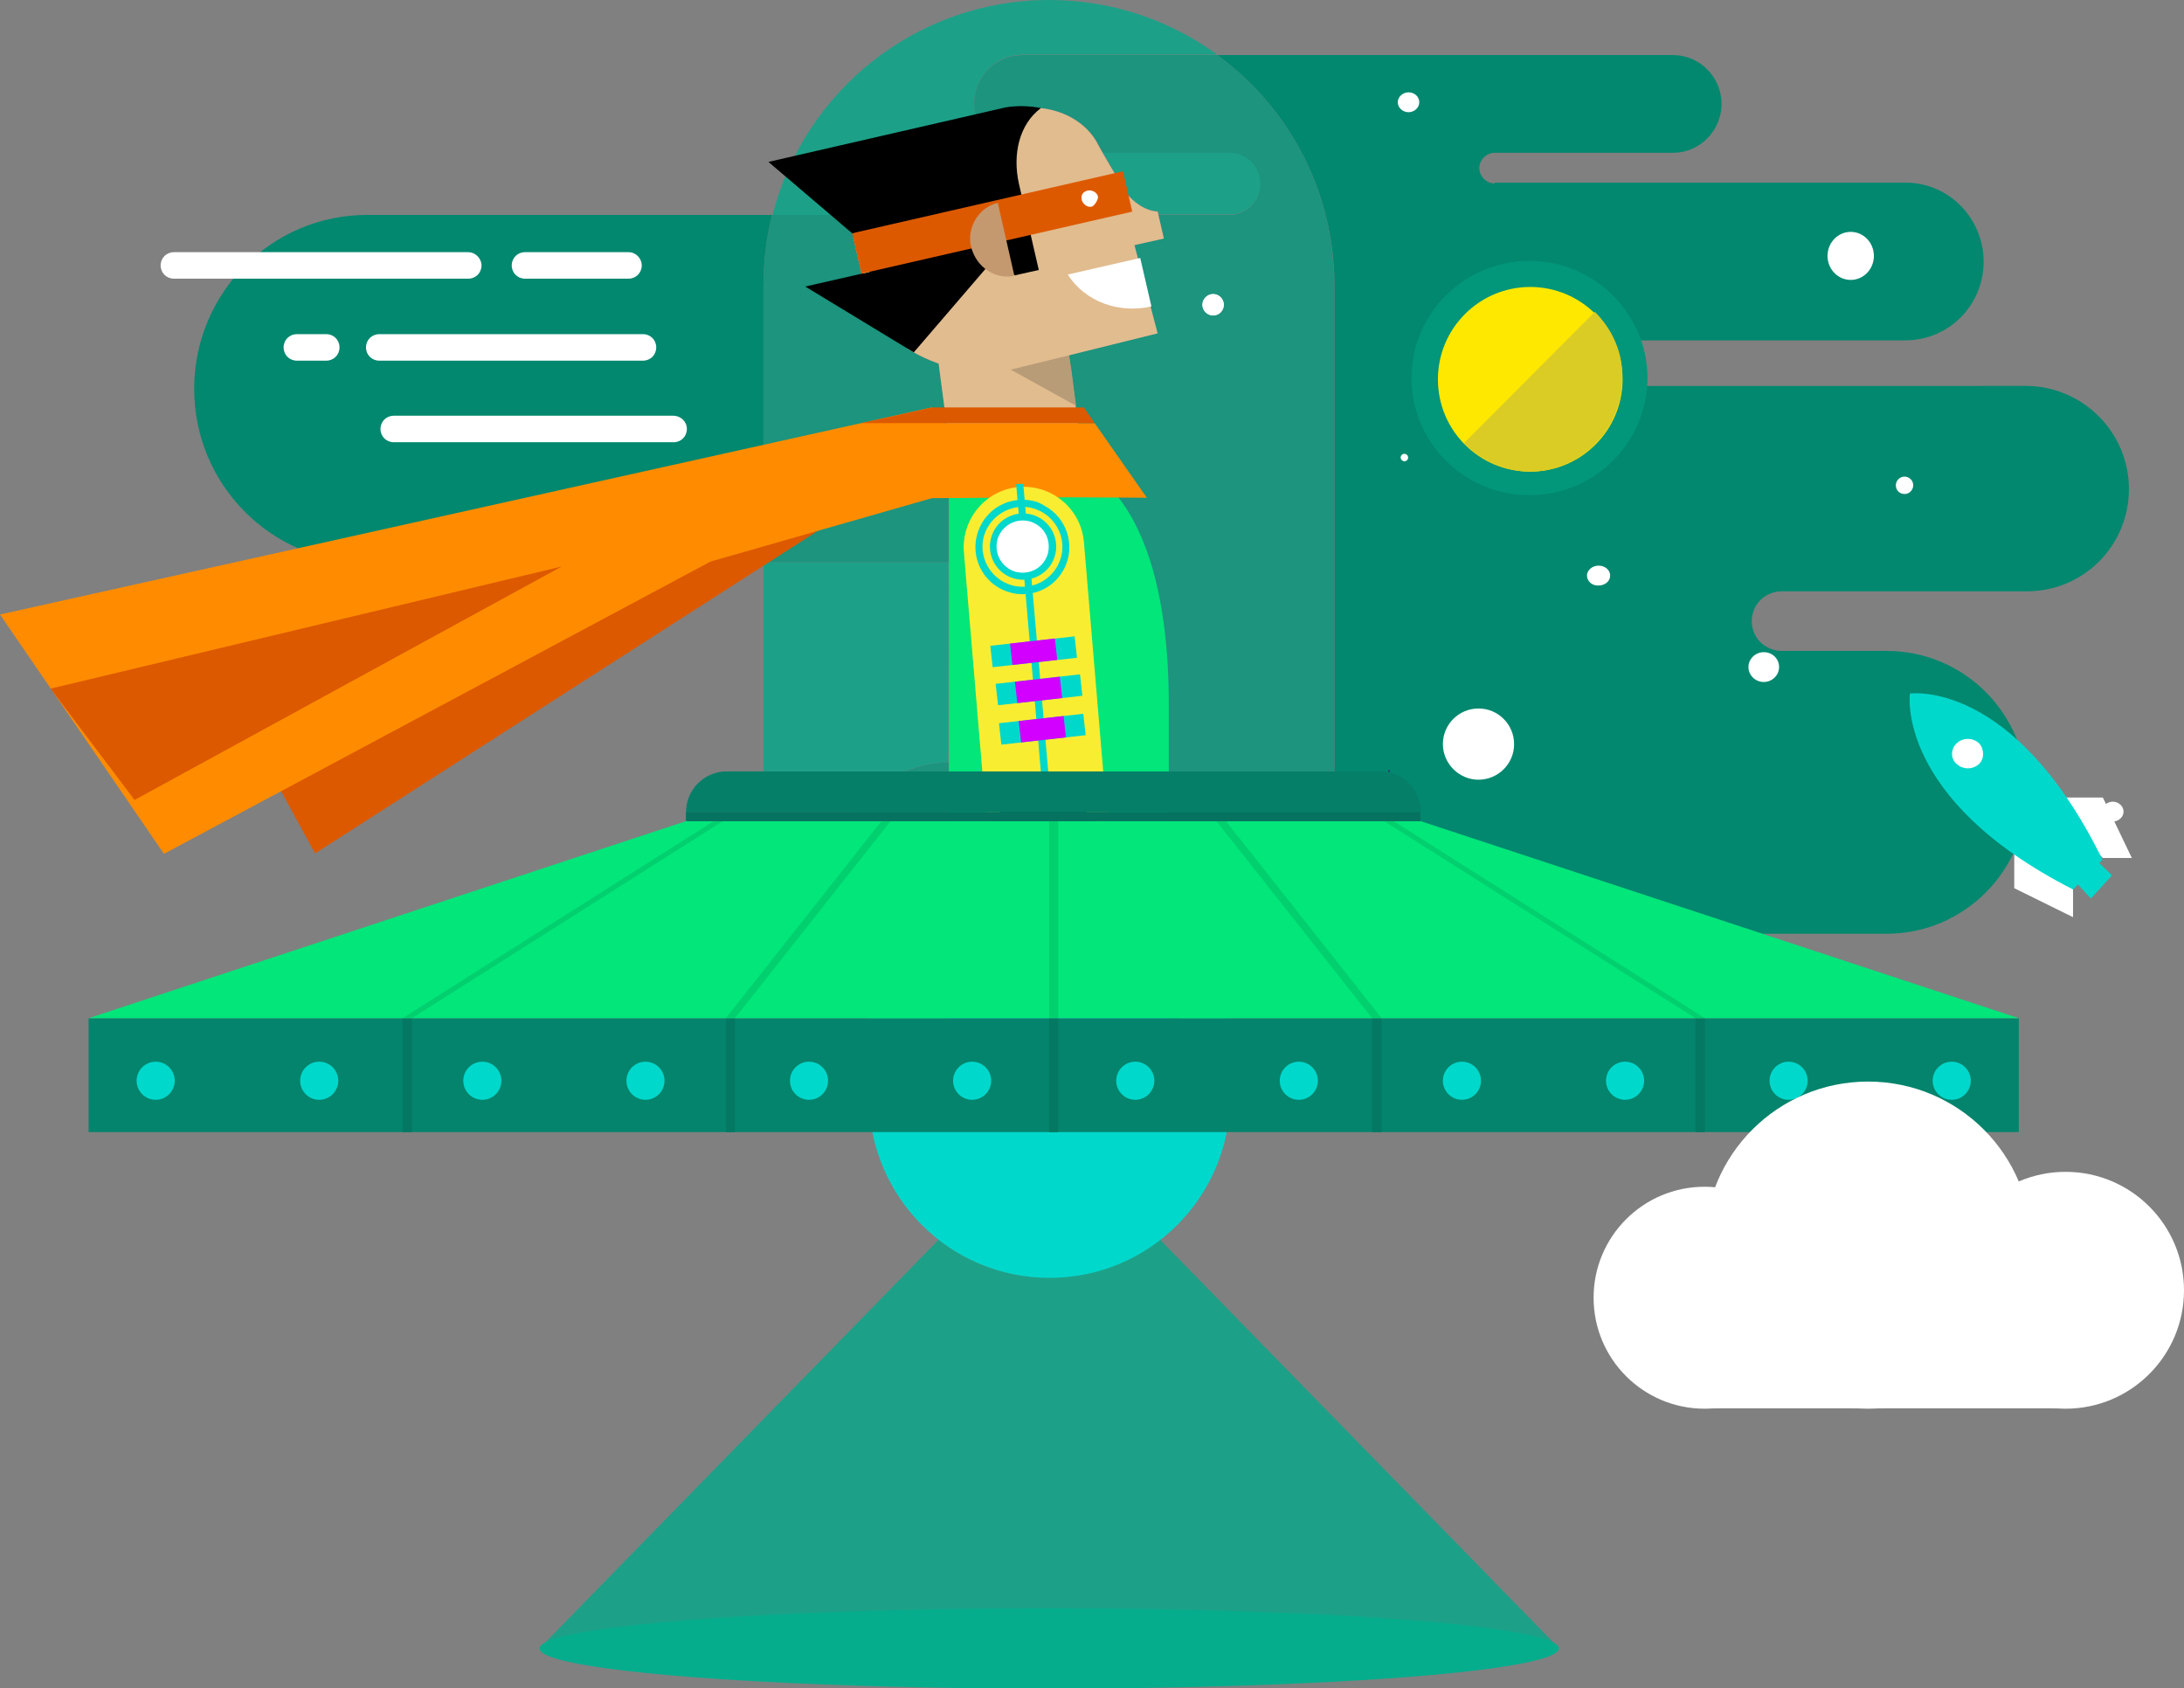 <svg version="1.1" id="Layer_1" xmlns="http://www.w3.org/2000/svg" xmlns:xlink="http://www.w3.org/1999/xlink" x="0" y="0" width="527.5" height="407.7" xml:space="preserve"><rect width="100%" height="100%" fill="#808080" stroke="none"/><style>.st1{fill:#fff}.st10,.st11{fill-rule:evenodd;clip-rule:evenodd;fill:#fff}.st11{fill:#00d8cc}.st16{fill:#dd5900}.st17{fill:#ff8c00}.st18{fill:#02e67a}.st19{fill:#e1bc8f}.st22{fill:#d200ff}.st24{fill:#f9ed32}.st27{fill:#00d8cc}.st29{fill:#fff200}.st34{fill:#057f68}.st35{fill:#1ca188}.st39{fill:#b89c77}.st43{fill:#047862}.st44{fill:#02d06f}</style><path class="st35" d="M226.7 299.4l-96.4 98.7h246.3l-96.4-98.7c-7.4 5.7-16.6 9.1-26.7 9.1-10.1.1-19.4-3.3-26.8-9.1"/><ellipse cx="253.4" cy="398.1" rx="123.1" ry="9.7" fill="#05ad8d"/><path d="M229.1 186.3h-10.5c-5 2.1-9.3 5.5-12.5 9.8h23v-9.8M186.5 51.9H88.7c-23.1 0-41.8 18.8-41.8 42s18.7 42 41.8 42h95.7v-67c0-5.8.7-11.5 2.1-17m217.6-38.6H294c17.2 12.5 28.3 32.8 28.3 55.7v117.4h-40.1v9.8h60.9v2.3h-60.9 61l81.9 27h30.6c18.7 0 33.9-15.3 33.9-34.1 0-19-15.2-34.2-33.9-34.2h-25.3c-4 0-7.3-3.1-7.3-7.2s3.3-7.2 7.3-7.2h59.2c13.6 0 24.6-11 24.6-24.7 0-13.6-11-24.7-24.6-24.9H377.8c-2.6-.4-4.4-2.8-4.4-5.5 0-2.8 1.8-5 4.4-5.5h82.4c10.5 0 18.9-8.5 18.9-19s-8.4-19.1-18.9-19.1H361v.2c-2 0-3.7-1.7-3.7-3.7s1.7-3.7 3.7-3.7h43.1c6.4 0 11.7-5.3 11.7-11.8 0-6.5-5.3-11.8-11.7-11.8" fill="#02886f"/><path d="M340.9 91.3c0-15.6 12.8-28.3 28.5-28.3s28.5 12.7 28.5 28.3c0 15.6-12.8 28.3-28.5 28.3s-28.5-12.7-28.5-28.3" fill-rule="evenodd" clip-rule="evenodd" fill="#02967a"/><path class="st10" d="M290.4 73.6c0-1.4 1.2-2.6 2.6-2.6 1.5 0 2.6 1.2 2.6 2.6 0 1.4-1.2 2.6-2.6 2.6-1.5 0-2.6-1.1-2.6-2.6M242.8 98c0-1.4 1.2-2.6 2.6-2.6 1.4 0 2.6 1.2 2.6 2.6 0 1.4-1.2 2.6-2.6 2.6-1.4 0-2.6-1.2-2.6-2.6m94.8-73.3c0-1.3 1.2-2.4 2.6-2.4 1.5 0 2.6 1.1 2.6 2.4 0 1.3-1.2 2.4-2.6 2.4-1.4 0-2.6-1.1-2.6-2.4m103.8 37.1c0-3.2 2.5-5.8 5.6-5.8s5.6 2.6 5.6 5.8-2.5 5.8-5.6 5.8-5.6-2.6-5.6-5.8M383.3 139c0-1.3 1.3-2.4 2.8-2.4 1.6 0 2.8 1.1 2.8 2.4 0 1.4-1.3 2.4-2.8 2.4-1.5.1-2.8-1-2.8-2.4m74.6-21.8c0-1.1.9-2.1 2.1-2.1 1.1 0 2.1.9 2.1 2.1 0 1.1-.9 2.1-2.1 2.1-1.2 0-2.1-.9-2.1-2.1m49.8 78.8c0-1.3 1.2-2.4 2.6-2.4 1.4 0 2.6 1.1 2.6 2.4 0 1.3-1.2 2.4-2.6 2.4-1.4 0-2.6-1.1-2.6-2.4m-85.4-34.9c0-2 1.7-3.6 3.7-3.6 2.1 0 3.7 1.6 3.7 3.6s-1.7 3.6-3.7 3.6-3.7-1.6-3.7-3.6M249.9 58.5c0-2 1.6-3.6 3.6-3.6s3.6 1.6 3.6 3.6-1.6 3.6-3.6 3.6c-2-.1-3.6-1.7-3.6-3.6m88.4 52c0-.5.4-.9.9-.9s.9.4.9.9-.4.9-.9.9c-.4 0-.9-.4-.9-.9m10.2 69.2c0-4.8 3.9-8.6 8.6-8.6 4.8 0 8.6 3.9 8.6 8.6 0 4.8-3.9 8.6-8.6 8.6-4.7 0-8.6-3.9-8.6-8.6m152.2 34.8v7l-14.2-7v-14.7z"/><path class="st10" d="M507.9 207.2h7l-7-14.6h-14.3z"/><path class="st11" d="M461.3 167.5s-3.6 25.4 39.4 47.3l7.1-7.2c-21.5-43.8-46.5-40.1-46.5-40.1"/><path class="st10" d="M472.6 184.5c-1.5-1.2-1.5-3.6 0-5s3.9-1.4 5.4 0c1.3 1.4 1.3 3.8 0 5-1.5 1.4-3.9 1.4-5.4 0"/><path class="st11" d="M503.1 204.6l-4.7 5.2 6.6 7.2 5.1-5.6z"/><path d="M347.3 91.6c0-12.3 10-22.3 22.3-22.3s22.3 10 22.3 22.3-10 22.3-22.3 22.3-22.3-9.9-22.3-22.3" fill-rule="evenodd" clip-rule="evenodd" fill="#ffe800"/><path d="M331.1 90.1h.2-.2zm22.7-23.2v.2-.2m0-.4" fill-rule="evenodd" clip-rule="evenodd" fill="#0063a8"/><path d="M385.2 75.3L353.6 107c3.9 4.1 9.4 6.7 15.5 6.9h.4c12.4 0 22.3-10.2 22.3-22.5v-1.2c-.1-5.8-2.7-11-6.6-14.9" fill-rule="evenodd" clip-rule="evenodd" fill="#dacc24"/><path fill-rule="evenodd" clip-rule="evenodd" fill="#27326c" d="M335.3 186h.4v.4h-.4z"/><path class="st35" d="M229.1 135.8h-44.7v50.5h34.1c3.3-1.3 6.8-2.1 10.5-2.2.1-21.7.1-37.2.1-48.3m67.8-99h-30.5c2.9 5.2 5.2 8.7 5.3 9.2 2 3 5.2 5 8 5l.2.8H297c4.2 0 7.5-3.3 7.5-7.5s-3.3-7.5-7.6-7.5M253.4 0c-32.2 0-59.2 22.1-66.8 51.9h61.3c-.4-1.9-1-4.4-1.7-7.5-.6-2.6-.7-5.2-.4-7.6-6.1-.8-10.5-5.8-10.5-11.8 0-6.4 5.1-11.8 11.7-11.8h47C282.6 4.9 268.6 0 253.4 0"/><path d="M229.1 184.1c-3.7.1-7.3.9-10.5 2.2h10.5v-2.2m18.7-132.2h-61.3c-1.4 5.5-2.1 11.2-2.1 17v66.9h44.7V108h.3l-2.7-20.2c-2.7-.9-5.3-2.2-7.6-3.7l14.5-23.2 1.5-2.4 8.5 1.5 5.8-1.3-1.6-6.8M293 76.2c-1.4 0-2.6-1.2-2.6-2.6 0-1.4 1.2-2.6 2.6-2.6 1.5 0 2.6 1.2 2.6 2.6 0 1.5-1.2 2.6-2.6 2.6m1-62.9h-47c-6.6 0-11.7 5.3-11.7 11.8 0 6 4.4 11 10.3 11.7.5-4.3 2.4-8.2 5.8-10.7 4.2.4 10.1 2.5 13.4 7.9.5 1 1.1 2 1.6 2.9h30.5c4.2 0 7.5 3.3 7.5 7.5s-3.3 7.5-7.5 7.5h-17.1c.2.8.6 2.4 1.3 5.7l-7.1 1.6 5.5 21.3-21.4 5.3.5 3.8 1.1 8.5 1.9 14.5c17.6 10.8 20.5 38.7 20.5 57.7v16h40.1V68.9c.1-22.8-11-43.1-28.2-55.6" fill="#1c947e"/><path class="st1" d="M293 71c-1.4 0-2.6 1.2-2.6 2.6 0 1.4 1.2 2.6 2.6 2.6 1.5 0 2.6-1.2 2.6-2.6 0-1.4-1.2-2.6-2.6-2.6"/><path class="st16" d="M61.4 179.2l14.7 26.9 141.7-90.9 11.9-11.4z"/><path class="st17" d="M225 98.4l-225 50 39.6 57.8 172.8-92.4 5.8-1.5 11.2-8.9z"/><path class="st16" d="M12.2 166.3l20.3 26.9 103.2-56.4z"/><path class="st18" d="M244.6 108c33.1 0 37.7 38.3 37.7 62.2v86.2h-53.1V108h15.4"/><path class="st19" d="M231 120.3l31.2-4.2-5.1-38.5-31.2 4.1 5.1 38.6"/><path class="st19" d="M274 59.2l7.1-1.6-1.5-6.5c-2.7-.1-5.9-2.1-8-5-.1-.7-3.3-5.4-6.9-12.1-3.3-5.4-9.2-7.5-13.4-7.9-5.2 3.9-7 11.2-5.3 18.3l3.3 14.3-5.8 1.3-8.5-1.5-1.5 2.4L219 84.1c7.2 4.5 15.8 6.6 24.4 5.4l.7-.2 35.5-8.8-5.6-21.3"/><path d="M242.6 26l-57 13.1 20.3 17.3.1.6 4 8.7-1.9.4-13.6 3.1 26.2 15.9L239 63.8l-3.9-5.3 10 8 5.8-1.3-4.8-20.8c-1.6-7.2.1-14.4 5.3-18.3-5-1-8.8-.1-8.8-.1z"/><path class="st19" d="M206 57l2.1 9.1 1.9-.4-4-8.7z"/><path transform="rotate(-12.897 239.735 53.711)" class="st16" d="M206.1 48.7h67.1v10h-67.1z"/><path class="st1" d="M265.2 47.5c.1.6-.8 2.2-1.5 2.4-1.3.3-2.2-.9-2.4-1.5-.3-1.3.2-2.1 1.5-2.4.7-.1 2.1.2 2.4 1.5zm10.2 14.8l-17.5 4c4.2 6.6 12.4 9.5 20.2 7.7l-2.7-11.7z"/><path d="M241 49l4 17.6c-4.5 1-9.3-2-10.5-7.2-1-4.6 2-9.4 6.5-10.4z" fill="#c49970"/><path fill="#177a69" d="M258.7 89.6l1.1 8.5-1.1-8.5"/><path class="st39" d="M258.2 85.8l-13.8 3.4c-.1 0-.2 0-.2.1l15.7 8.7-1.1-8.5-.6-3.7"/><path class="st39" d="M244.4 89.3l-.2.1c0-.1.1-.1.2-.1"/><path class="st17" d="M277 120.2l-18.3-.1-33.6.2-53.8 15.4 53.8-33.5h39.3z"/><path class="st16" d="M233.8 98.4h28l2.6 3.8H208l17.1-3.8z"/><path class="st22" d="M282.2 240.6h-53.1v15.8h53.1v-15.8"/><path fill="#442359" d="M282.2 240.6h2.2v15.9h-2.2z"/><path class="st24" d="M268.3 208.2c.6 8-5.3 15-13.3 15.7-8 .6-15-5.3-15.7-13.3l-6.5-77.3c-.6-8 5.3-15 13.3-15.7 8-.6 15 5.3 15.7 13.3l6.5 77.3"/><defs><path id="SVGID_3_" d="M266.8 202.5c.6 7.6-5.1 14.3-12.7 15-7.6.6-14.3-5.1-15-12.7l-6.1-72.9c-.6-7.6 5.1-14.3 12.7-15 7.6-.6 14.3 5.1 15 12.7l6.1 72.9"/></defs><clipPath id="SVGID_2_"><use xlink:href="#SVGID_3_" overflow="visible"/></clipPath><path clip-path="url(#SVGID_2_)" fill="#00d8cc" d="M245.2 114.2l8.1 94.3 1.8-.1-8.2-94.4-1.7.2"/><path transform="rotate(-6.383 249.696 157.357)" clip-path="url(#SVGID_2_)" fill="#00d8cc" d="M239.4 154.8h20.5v5.2h-20.5z"/><path transform="rotate(-6.414 250.822 166.549)" clip-path="url(#SVGID_2_)" fill="#00d8cc" d="M240.7 164h20.5v5.2h-20.5z"/><path transform="rotate(-6.402 251.773 176.108)" clip-path="url(#SVGID_2_)" fill="#00d8cc" d="M241.5 173.5H262v5.2h-20.5z"/><circle transform="rotate(-62.51 247.042 132.029)" cx="247" cy="132" clip-path="url(#SVGID_2_)" fill="#fff" r="7.1"/><path d="M253.4 135.3l-.8-.4c-1.1 2.2-3.3 3.4-5.6 3.4-1 0-2-.2-2.9-.7a6.37 6.37 0 01-3.4-5.6c0-1 .2-2 .7-2.9 1.1-2.1 3.3-3.4 5.6-3.4 1 0 2 .2 2.9.7 2.2 1.1 3.4 3.3 3.4 5.6 0 1-.2 2-.7 2.9l.8.4.8.4c.6-1.2.9-2.4.9-3.7 0-2.9-1.6-5.7-4.3-7.1-1.2-.6-2.4-.9-3.7-.9-2.9 0-5.7 1.6-7.1 4.3-.6 1.2-.9 2.4-.9 3.7 0 2.9 1.6 5.7 4.3 7.1 1.2.6 2.4.9 3.7.9 2.9 0 5.7-1.6 7.1-4.3l-.8-.4z" clip-path="url(#SVGID_2_)" fill="#00d8cc"/><path d="M247 122.4c1.5 0 3 .4 4.4 1.1 4.7 2.5 6.6 8.3 4.1 13-1.7 3.3-5.1 5.2-8.6 5.2-1.5 0-3-.4-4.4-1.1-4.7-2.5-6.6-8.3-4.1-13 1.8-3.3 5.2-5.2 8.6-5.2m0-1.7c-4.3 0-8.1 2.3-10.1 6.1-1.4 2.7-1.7 5.8-.8 8.7.9 2.9 2.9 5.3 5.6 6.7 1.6.8 3.4 1.3 5.2 1.3 4.3 0 8.1-2.3 10.1-6.1 2.9-5.6.7-12.4-4.8-15.3-1.5-1-3.3-1.4-5.2-1.4z" clip-path="url(#SVGID_2_)" fill="#00d8cc"/><path transform="rotate(-6.419 249.593 157.358)" clip-path="url(#SVGID_2_)" fill="#d200ff" d="M244.2 154.8h10.9v5.2h-10.9z"/><path transform="rotate(-6.402 250.922 166.658)" clip-path="url(#SVGID_2_)" fill="#d200ff" d="M245.4 164h10.9v5.2h-10.9z"/><path transform="rotate(-6.383 251.78 176.055)" clip-path="url(#SVGID_2_)" fill="#d200ff" d="M246.3 173.5h10.9v5.2h-10.9z"/><circle transform="rotate(-62.535 276.686 212.968)" class="st29" cx="276.7" cy="213" r=".6"/><path class="st29" d="M275.4 197.5c-.2.3-.5.4-.8.3-.3-.2-.4-.5-.3-.8.2-.3.5-.4.8-.3.4.2.5.5.3.8"/><path class="st24" d="M268.1 206.9c1 8.9-5.4 17-14.3 18.1-8.9 1.1-17-5.2-18-14.1-1-8.9 5.4-17 14.3-18.1 8.9-1 17 5.3 18 14.1"/><path d="M268.2 206.8c1 9-5.5 17.2-14.5 18.4-9 1.1-17.2-5.3-18.2-14.3s5.5-17.2 14.5-18.4c9.1-1.1 17.2 5.3 18.2 14.3" fill="#002050"/><path class="st22" d="M257.4 208.3c.3 3-1.8 5.7-4.8 6.1-3 .4-5.7-1.7-6-4.7-.3-3 1.8-5.7 4.8-6.1 2.9-.4 5.6 1.7 6 4.7"/><path d="M254.8 208.6c.2 1.6-1 3-2.6 3.2-1.6.2-3-.9-3.2-2.5-.2-1.6 1-3 2.6-3.2 1.6-.2 3 .9 3.2 2.5" fill="#fcd116"/><path class="st22" d="M250.2 204.4c.1.2 0 .5-.2.7-.2.1-.5 0-.7-.2l-1.9-3.8c-.1-.2 0-.5.2-.7.2-.1.6 0 .7.2l1.9 3.8zm6.3 12.6c.1.2 0 .5-.2.7-.2.1-.6 0-.7-.2l-1.9-3.8c-.1-.2 0-.5.2-.7.2-.1.5 0 .7.2l1.9 3.8m-7.8-11.7c.2.2.2.5 0 .7-.2.2-.5.2-.7 0l-3.1-2.9c-.2-.2-.2-.5 0-.7.2-.2.5-.2.7 0l3.1 2.9zm10.3 9.6c.2.2.2.5 0 .7-.2.2-.5.2-.7 0l-3.1-2.9c-.2-.2-.2-.5 0-.7.2-.2.5-.2.7 0l3.1 2.9m-11.4-8.3c.3.1.4.4.3.7-.1.3-.4.4-.7.3l-3.9-1.7c-.3-.1-.4-.4-.3-.7.1-.3.4-.4.7-.3l3.9 1.7zm13 5.5c.3.1.4.4.3.7-.1.3-.4.4-.7.3l-3.9-1.7c-.3-.1-.4-.4-.3-.7.1-.3.4-.4.7-.3l3.9 1.7m-13.6-3.8c.3 0 .5.2.5.5s-.3.5-.5.5l-4.3-.2c-.3 0-.5-.3-.5-.5 0-.3.3-.5.5-.5l4.3.2zm14.2.7c.3 0 .5.3.5.5 0 .3-.3.5-.5.5l-4.3-.2c-.3 0-.5-.2-.5-.5s.3-.5.5-.5l4.3.2m-14.2 1c.3-.1.5.1.6.3.1.3-.1.5-.3.6l-4.1 1.3c-.3.1-.5-.1-.6-.3-.1-.3.1-.5.3-.6l4.1-1.3zm13.6-4.2c.3-.1.5.1.6.3.1.3-.1.5-.3.6l-4.1 1.3c-.3.1-.5-.1-.6-.3-.1-.3.1-.5.3-.6l4.1-1.3m-12.9 5.8c.2-.2.5-.1.7.1.2.2.1.5-.1.7l-3.5 2.6c-.2.2-.5.1-.7-.1-.2-.2-.1-.5.1-.7l3.5-2.6zm11.4-8.6c.2-.2.5-.1.7.1.2.2.1.5-.1.7l-3.5 2.6c-.2.2-.5.1-.7-.1-.2-.2-.1-.5.1-.7l3.5-2.6m-10.3 9.9c.2-.2.5-.3.7-.2.2.2.3.5.1.7l-2.4 3.6c-.2.2-.5.3-.7.1-.2-.1-.3-.5-.1-.7l2.4-3.5zm7.8-11.9c.2-.2.5-.3.7-.1.2.1.3.5.1.7l-2.4 3.6c-.2.2-.5.3-.7.1-.2-.1-.3-.5-.1-.7l2.4-3.6m-6.3 12.7c.1-.3.3-.4.6-.4.3.1.4.3.4.6l-1 4.2c-.1.3-.3.4-.6.4-.3-.1-.4-.3-.4-.6l1-4.2zm3.3-13.8c.1-.3.3-.4.6-.4.3.1.4.3.4.6l-1 4.2c-.1.3-.3.4-.6.4-.3-.1-.4-.3-.4-.6l1-4.2m-1.7 4.1c0 .3-.2.5-.4.6-.3 0-.5-.2-.6-.4l-.5-4.3c0-.3.2-.5.4-.6.3 0 .5.2.6.4l.5 4.3zm1.6 14.1c0 .3-.2.5-.4.6-.3 0-.5-.2-.6-.4l-.5-4.3c0-.3.2-.5.4-.6.3 0 .5.2.6.4l.5 4.3"/><path class="st27" d="M209.9 245.9V265c0 24.1 19.5 43.6 43.6 43.6s43.6-19.5 43.6-43.6v-19.1h-87.2"/><path fill="#04846c" d="M487.6 273.4H21.4v-27.5h466.2v27.5"/><path class="st18" d="M487.6 245.9H21.4l144.3-47.6h177.4l144.5 47.6"/><path class="st43" d="M255.6 245.9h-2.2v27.5h2.2v-27.5"/><path class="st44" d="M255.6 198.3h-2.2v47.6h2.2v-47.6"/><path class="st43" d="M99.5 245.9h-2.3v27.5h2.3v-27.5m78 0h-2.2v27.5h2.2v-27.5"/><path class="st44" d="M215.1 198.3h-2.2l-37.6 47.6h2.2l37.6-47.6m-40.5 0h-2.2l-75.2 47.6h2.3l75.1-47.6"/><path class="st43" d="M411.8 245.9h-2.3v27.5h2.3v-27.5m-78.1 0h-2.3v27.5h2.3v-27.5"/><path class="st44" d="M296.1 198.3h-2.3l37.6 47.6h2.3l-37.6-47.6m40.5 0h-2.3l75.2 47.6h2.3l-75.2-47.6"/><circle class="st27" cx="37.6" cy="261" r="4.6"/><circle class="st27" cx="77.1" cy="261" r="4.6"/><circle class="st27" cx="116.5" cy="261" r="4.6"/><circle class="st27" cx="155.9" cy="261" r="4.6"/><circle class="st27" cx="195.4" cy="261" r="4.6"/><circle class="st27" cx="234.8" cy="261" r="4.6"/><circle class="st27" cx="274.2" cy="261" r="4.6"/><circle class="st27" cx="313.7" cy="261" r="4.6"/><circle class="st27" cx="353.1" cy="261" r="4.6"/><circle class="st27" cx="392.5" cy="261" r="4.6"/><circle class="st27" cx="432" cy="261" r="4.6"/><circle class="st27" cx="471.4" cy="261" r="4.6"/><path class="st34" d="M165.7 198.3v-2.2h177.4v2.2H165.7"/><path fill="#05735f" d="M343.1 196.1H165.7v2.2h177.4v-2.2"/><path class="st34" d="M333.4 186.3H175.5c-5.4 0-9.8 4.4-9.8 9.8h177.5c0-5.4-4.4-9.8-9.8-9.8z"/><circle class="st1" cx="498.9" cy="311.6" r="28.6"/><circle class="st1" cx="451.2" cy="300.7" r="39.5"/><circle class="st1" cx="411.7" cy="313.4" r="26.8"/><path class="st1" d="M411.7 309.9h87.2v30.2h-87.2zm-298.6-249H42c-1.8 0-3.2 1.4-3.2 3.2 0 1.8 1.4 3.2 3.2 3.2h71.1c1.8 0 3.2-1.4 3.2-3.2 0-1.7-1.5-3.2-3.2-3.2zm38.7 0h-25c-1.8 0-3.2 1.4-3.2 3.2 0 1.8 1.4 3.2 3.2 3.2h25c1.8 0 3.2-1.4 3.2-3.2 0-1.7-1.4-3.2-3.2-3.2zm-73 19.8h-7.1c-1.8 0-3.2 1.4-3.2 3.2 0 1.8 1.4 3.2 3.2 3.2h7.1c1.8 0 3.2-1.4 3.2-3.2 0-1.8-1.4-3.2-3.2-3.2zm76.5 0H91.6c-1.8 0-3.2 1.4-3.2 3.2 0 1.8 1.4 3.2 3.2 3.2h63.7c1.8 0 3.2-1.4 3.2-3.2 0-1.8-1.4-3.2-3.2-3.2zm7.3 19.7H95.1c-1.8 0-3.2 1.4-3.2 3.2s1.4 3.2 3.2 3.2h67.6c1.8 0 3.2-1.4 3.2-3.2s-1.5-3.2-3.3-3.2z"/></svg>